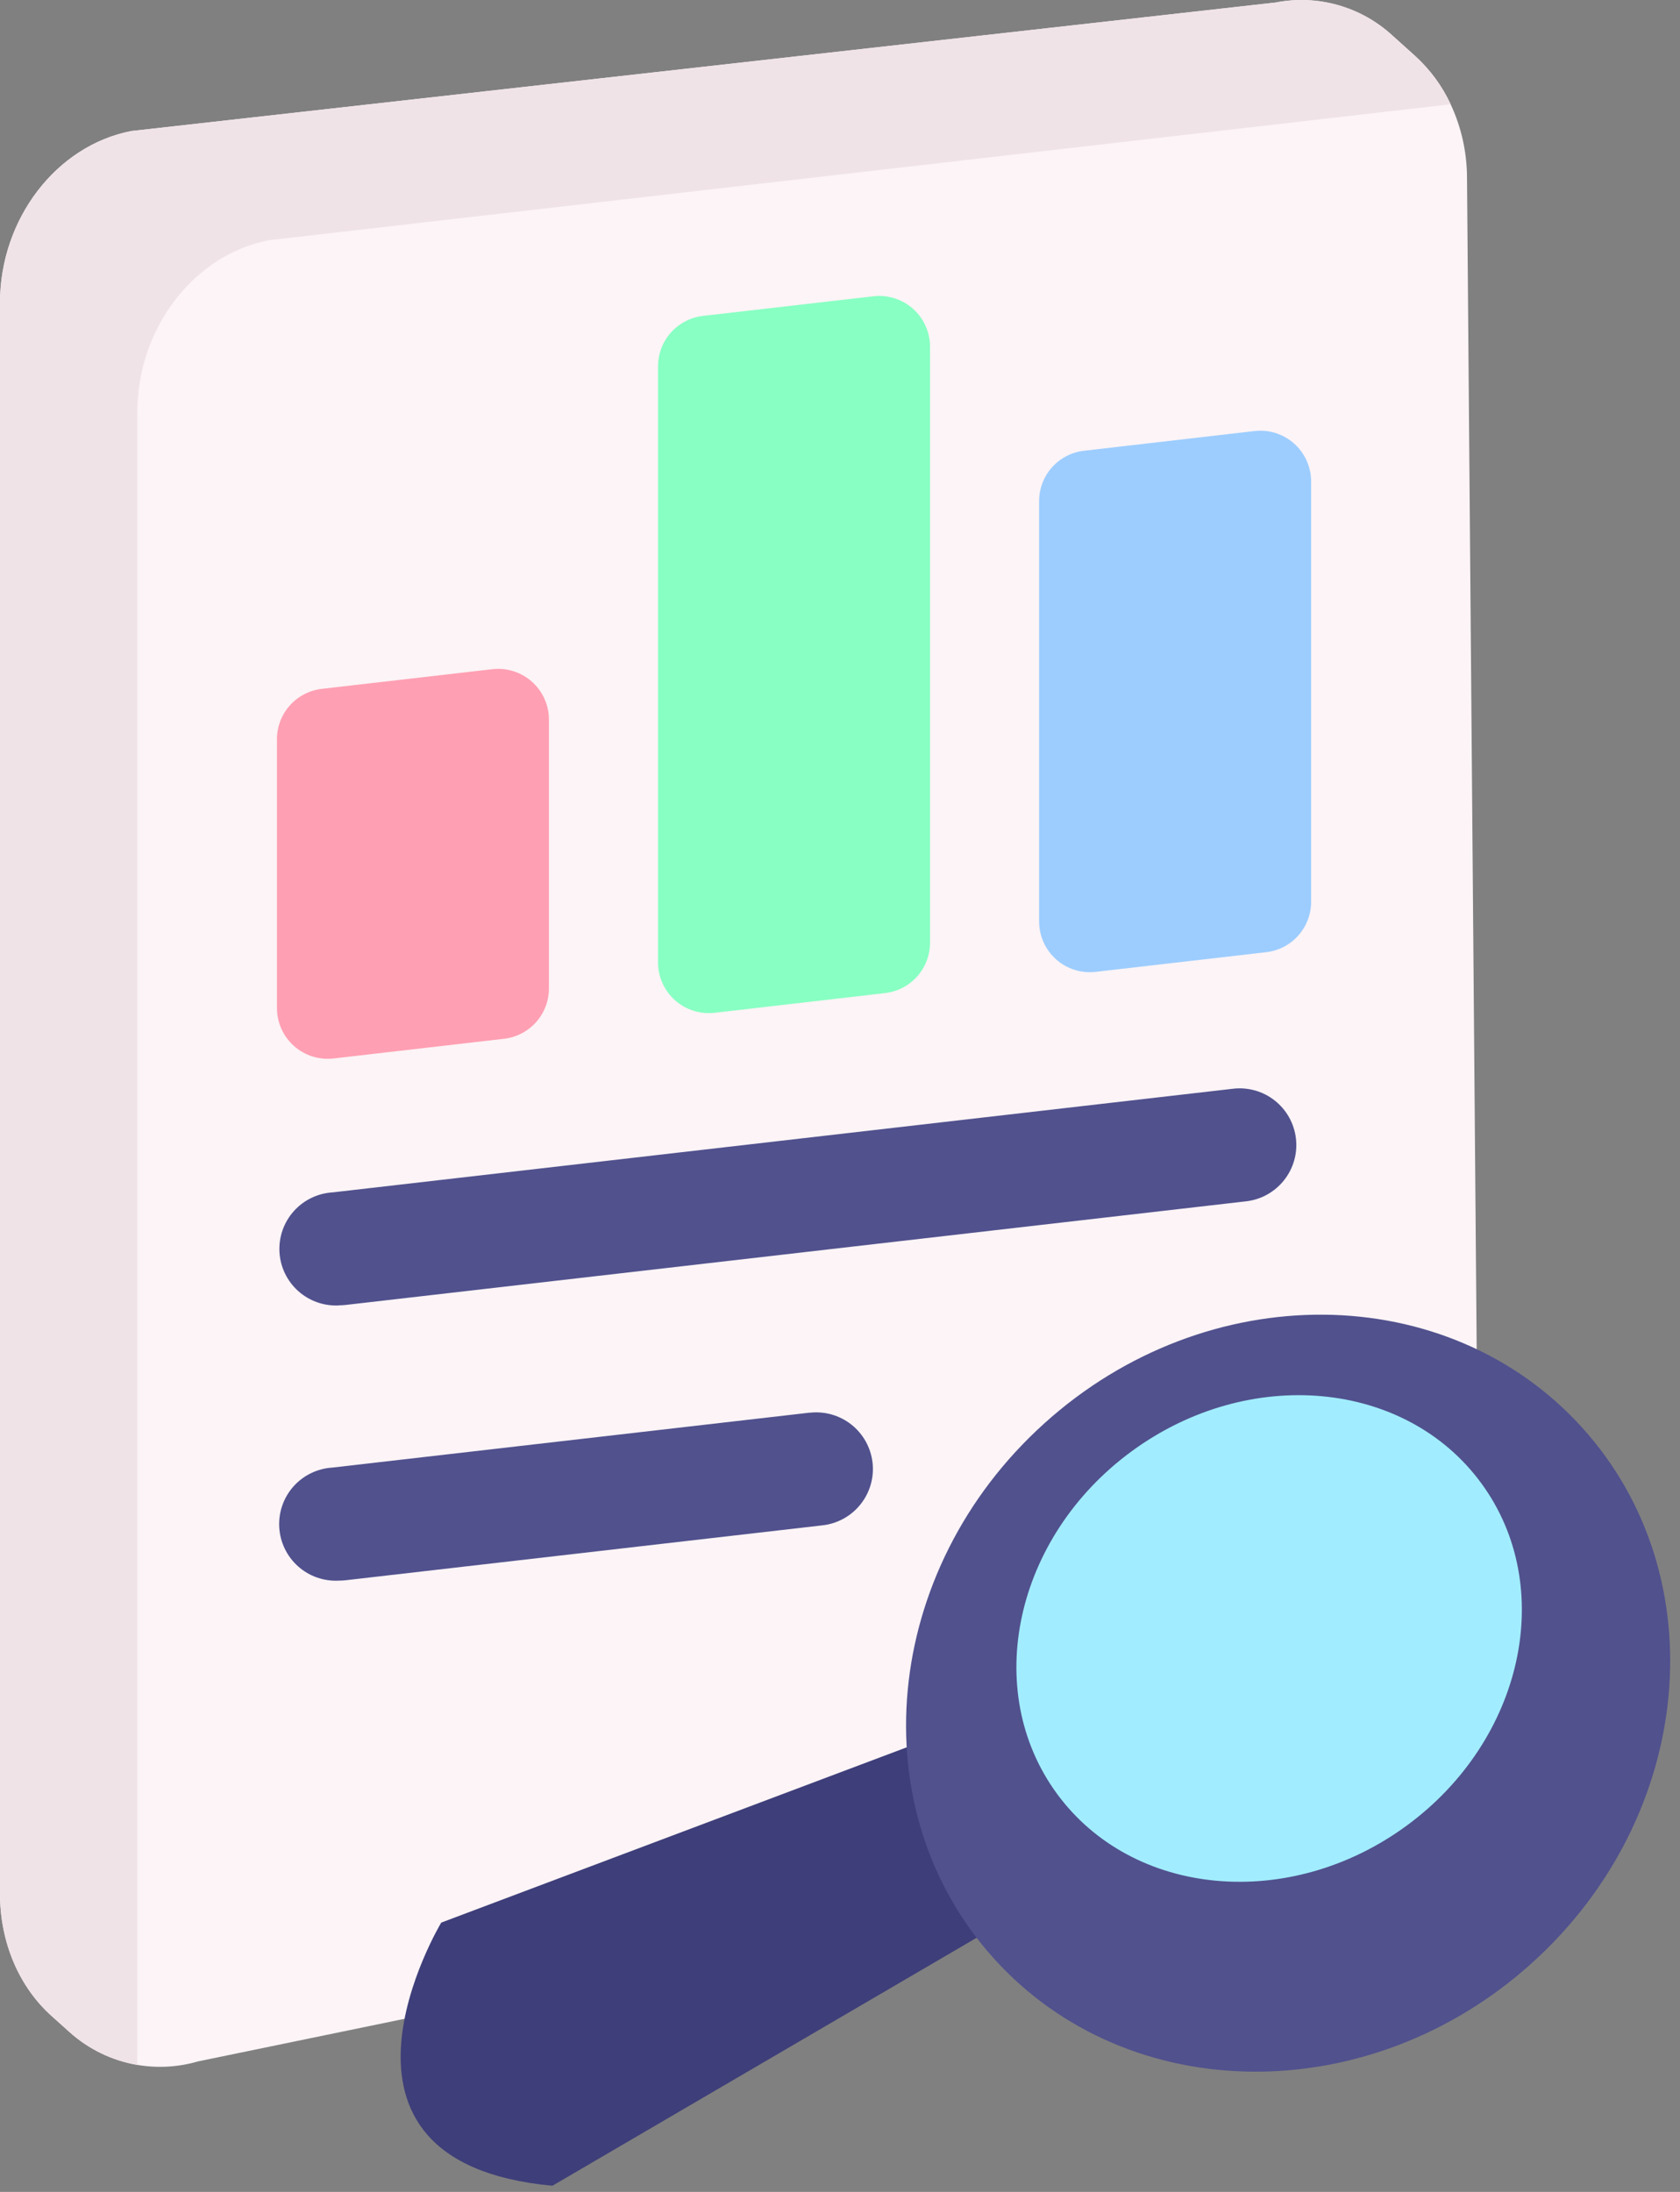 <svg width="46" height="60" viewBox="0 0 46 60" fill="none" xmlns="http://www.w3.org/2000/svg">
<rect x="0" y="0" width="46" height="60" fill="#808080" stroke="none"/>
<g clip-path="url(#clip0_332_869)">
<path d="M40.501 45.202C40.519 47.365 39.153 49.316 37.24 49.864L5.421 56.428C4.883 56.585 4.317 56.617 3.765 56.524C3.07 56.406 2.424 56.093 1.901 55.621L1.434 55.202C0.516 54.391 0 53.162 0 51.837V8.286C0 5.999 1.54 3.985 3.594 3.587L34.926 0.069C35.491 -0.042 36.073 -0.019 36.627 0.137C37.18 0.292 37.69 0.575 38.114 0.962L38.747 1.531C39.156 1.903 39.487 2.352 39.72 2.854C40.012 3.479 40.164 4.159 40.168 4.849L40.501 45.202Z" fill="#FCF4F6"/>
<path d="M9.282 35.731C9.342 35.731 9.402 35.728 9.462 35.721L34.12 32.884C34.529 32.837 34.902 32.63 35.158 32.307C35.414 31.985 35.532 31.574 35.484 31.166C35.437 30.757 35.23 30.384 34.907 30.128C34.585 29.872 34.174 29.755 33.765 29.802L9.113 32.639C8.702 32.662 8.318 32.848 8.044 33.154C7.77 33.461 7.629 33.864 7.652 34.274C7.675 34.684 7.861 35.069 8.168 35.343C8.475 35.616 8.878 35.757 9.289 35.734L9.282 35.731Z" fill="#51518E"/>
<path d="M22.171 38.669L9.107 40.172C8.696 40.196 8.311 40.381 8.037 40.687C7.763 40.994 7.623 41.397 7.646 41.807C7.669 42.218 7.855 42.602 8.161 42.876C8.468 43.15 8.872 43.29 9.282 43.267C9.342 43.267 9.402 43.263 9.462 43.257L22.526 41.753C22.935 41.706 23.308 41.499 23.564 41.176C23.82 40.854 23.938 40.444 23.891 40.035C23.843 39.626 23.636 39.253 23.313 38.997C22.991 38.742 22.58 38.624 22.171 38.671V38.669Z" fill="#51518E"/>
<path d="M39.72 2.854L7.357 6.576C5.301 6.976 3.761 8.992 3.761 11.278V56.524C3.067 56.406 2.42 56.093 1.897 55.621L1.43 55.202C0.516 54.391 0 53.162 0 51.837V8.286C0 5.999 1.54 3.985 3.594 3.587L34.926 0.069C35.491 -0.042 36.073 -0.019 36.627 0.137C37.18 0.292 37.69 0.575 38.114 0.962L38.747 1.531C39.156 1.903 39.487 2.352 39.72 2.854Z" fill="#F0E3E7"/>
<path d="M27.104 46.973L12.082 52.628C12.082 52.628 8.131 59.186 15.126 59.831L30.474 50.862L27.104 46.973Z" fill="#3E3E7A"/>
<path d="M41.946 53.734C46.394 49.721 47.011 43.162 43.324 39.082C39.637 35.003 33.043 34.949 28.595 38.962C24.146 42.974 23.529 49.534 27.216 53.614C30.903 57.693 37.498 57.747 41.946 53.734Z" fill="#51518E"/>
<path d="M38.509 49.979C41.717 47.632 42.635 43.433 40.559 40.601C38.483 37.769 34.199 37.376 30.991 39.723C27.783 42.07 26.865 46.269 28.941 49.101C31.017 51.933 35.301 52.326 38.509 49.979Z" fill="#A1EDFF"/>
<path d="M15.03 19.697V27.057C15.03 27.397 14.905 27.726 14.678 27.98C14.451 28.234 14.138 28.396 13.8 28.435L9.132 28.974C8.937 28.996 8.74 28.977 8.553 28.918C8.366 28.859 8.194 28.761 8.048 28.631C7.902 28.5 7.785 28.341 7.705 28.162C7.625 27.984 7.583 27.79 7.583 27.595V20.236C7.583 19.895 7.708 19.566 7.935 19.311C8.162 19.057 8.475 18.895 8.814 18.856L13.482 18.318C13.677 18.296 13.874 18.315 14.06 18.374C14.247 18.433 14.419 18.531 14.565 18.661C14.711 18.791 14.828 18.951 14.908 19.129C14.989 19.308 15.03 19.501 15.03 19.697Z" fill="#FF9FB3"/>
<path d="M35.9 13.179V24.686C35.9 25.026 35.774 25.355 35.547 25.61C35.321 25.864 35.008 26.026 34.669 26.065L30.001 26.603C29.806 26.626 29.609 26.607 29.422 26.548C29.235 26.489 29.063 26.391 28.917 26.261C28.771 26.13 28.654 25.97 28.573 25.792C28.494 25.613 28.452 25.419 28.452 25.223V13.716C28.452 13.375 28.578 13.046 28.805 12.792C29.033 12.538 29.346 12.376 29.685 12.338L34.353 11.799C34.548 11.777 34.745 11.796 34.931 11.855C35.118 11.915 35.289 12.013 35.435 12.143C35.581 12.273 35.698 12.433 35.778 12.611C35.858 12.79 35.899 12.983 35.9 13.179Z" fill="#9DCDFF"/>
<path d="M25.465 9.489V25.805C25.465 26.145 25.339 26.474 25.113 26.729C24.886 26.983 24.573 27.145 24.235 27.184L19.566 27.724C19.372 27.746 19.175 27.727 18.988 27.668C18.801 27.609 18.629 27.511 18.483 27.381C18.337 27.251 18.22 27.091 18.14 26.913C18.059 26.734 18.018 26.541 18.018 26.345V10.027C18.018 9.686 18.143 9.357 18.37 9.103C18.597 8.849 18.91 8.686 19.249 8.647L23.917 8.11C24.112 8.087 24.309 8.107 24.495 8.166C24.682 8.225 24.854 8.323 25 8.453C25.146 8.583 25.263 8.743 25.343 8.922C25.423 9.1 25.465 9.294 25.465 9.489Z" fill="#88FFC3"/>
</g>
<defs>
<clipPath id="clip0_332_869">
<rect width="46" height="60" fill="white"/>
</clipPath>
</defs>
</svg>
